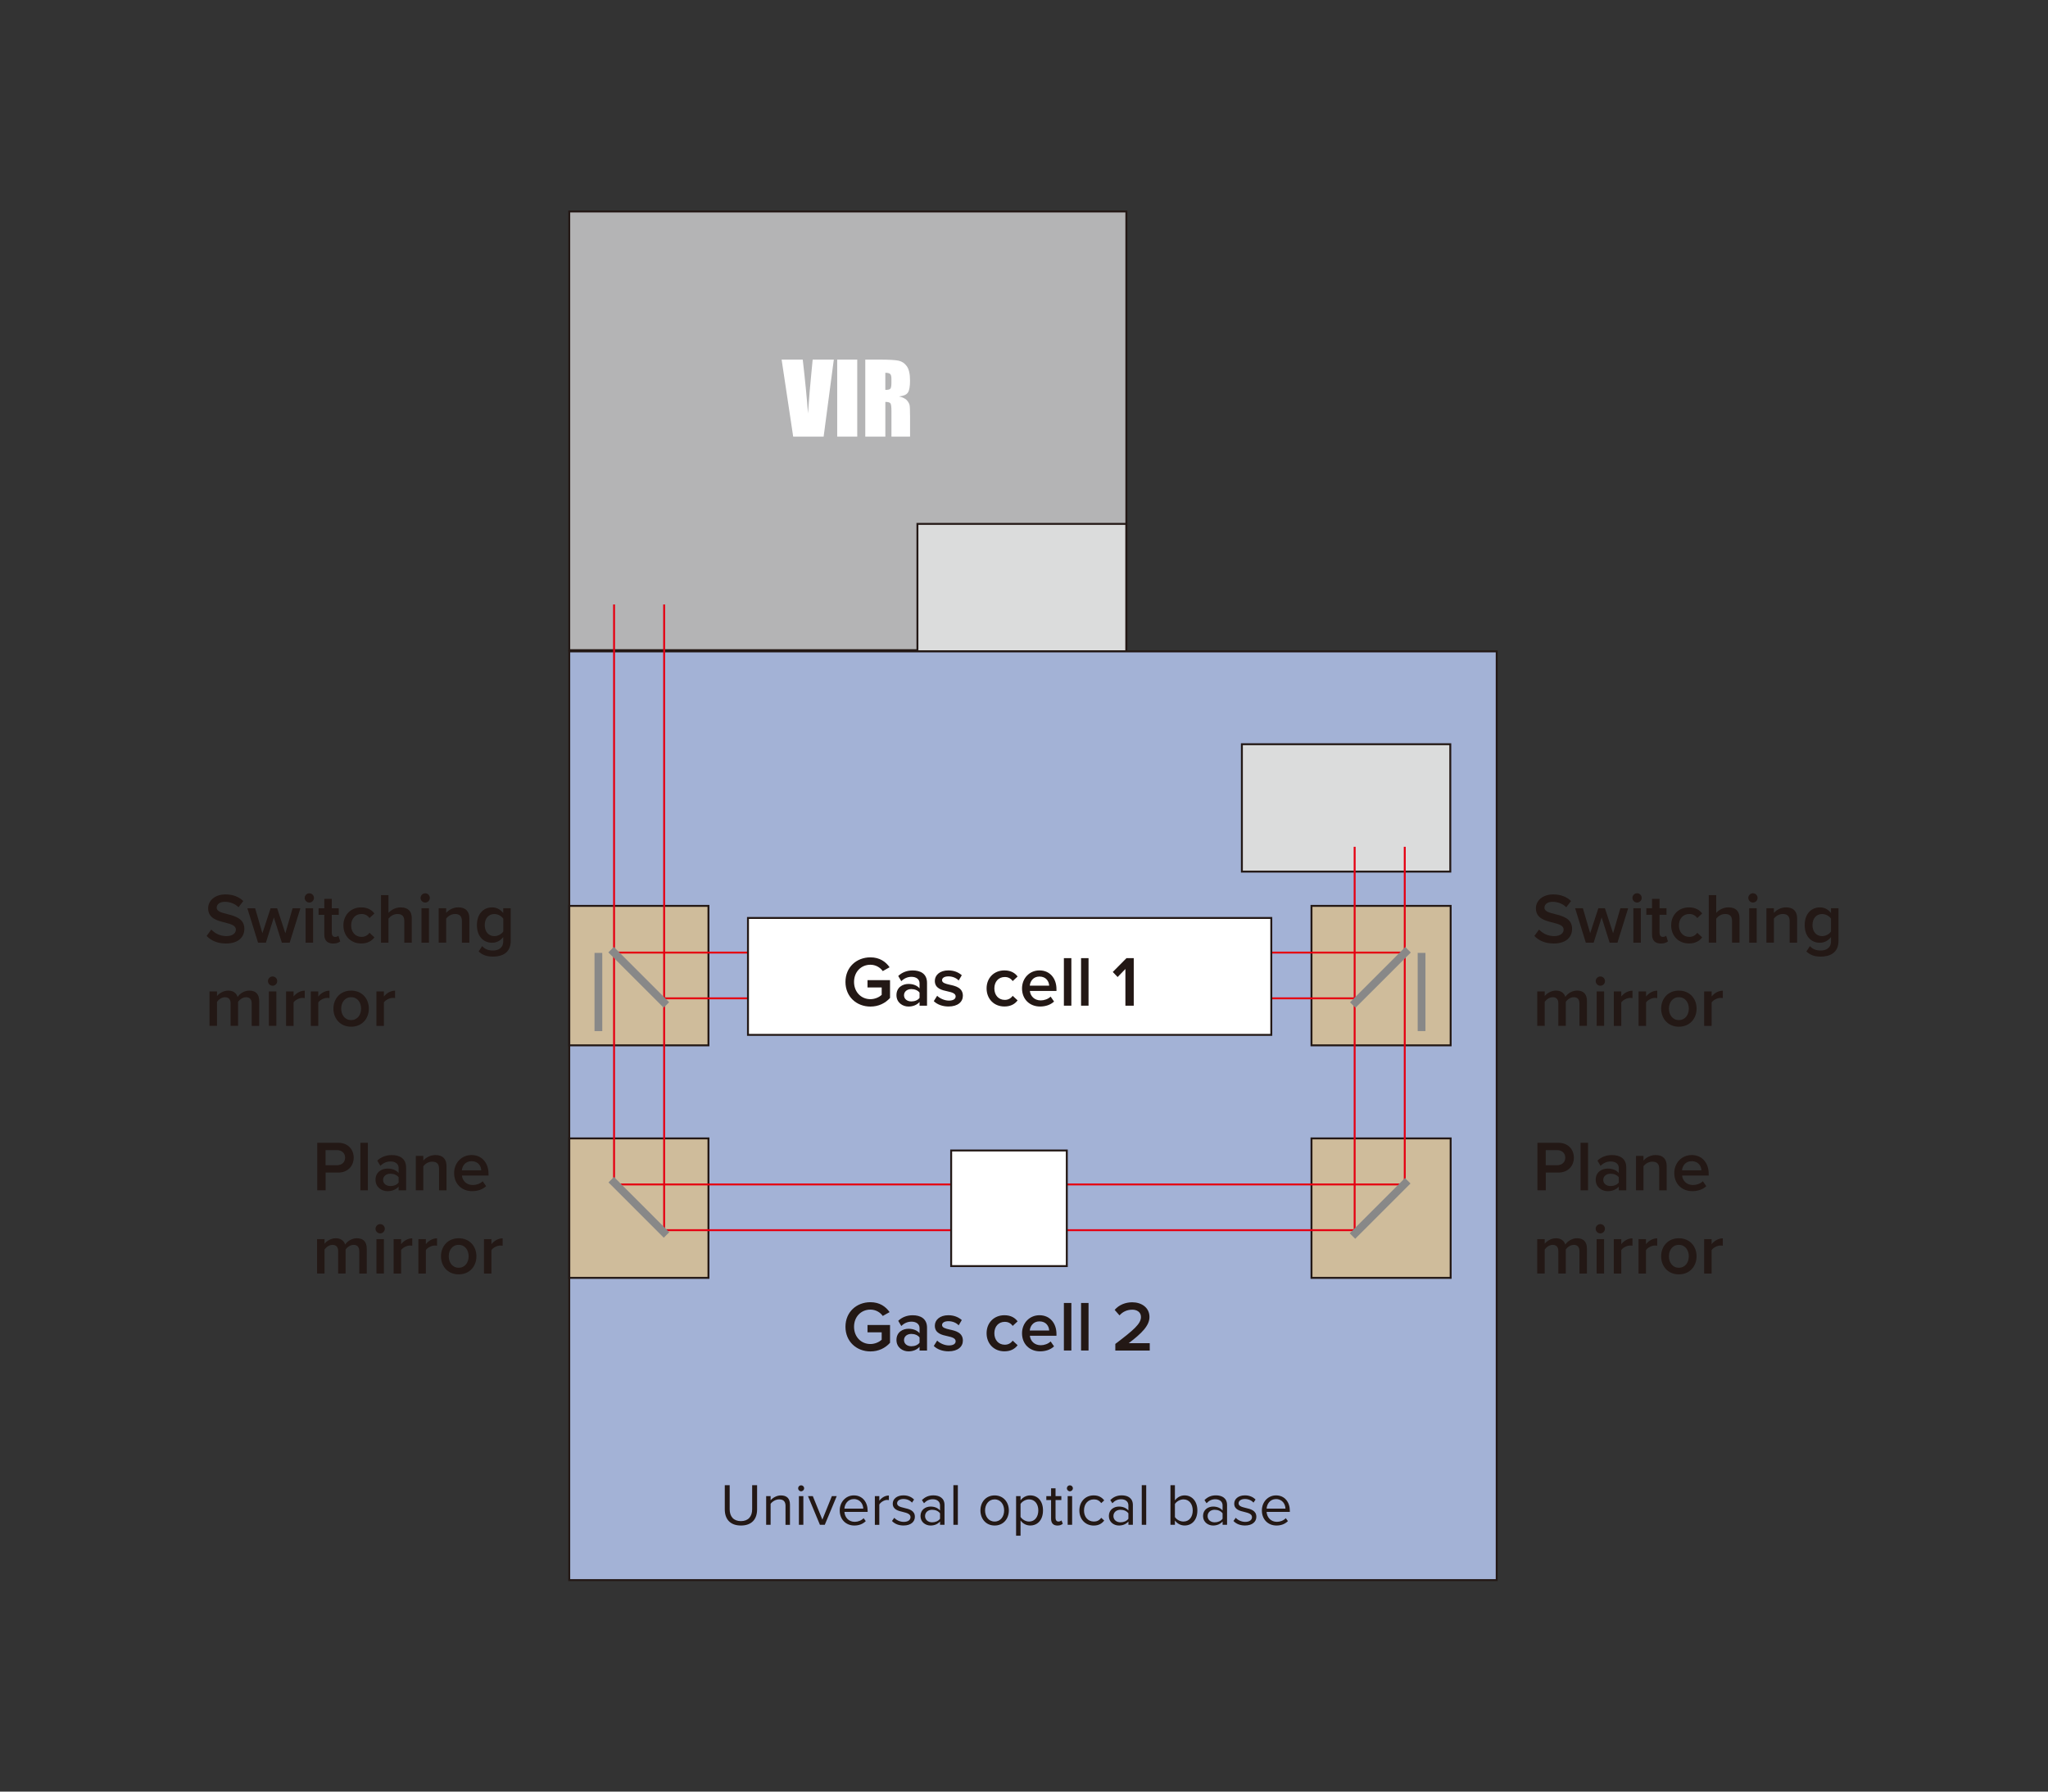 <?xml version="1.0" encoding="utf-8"?>
<!-- Generator: Adobe Illustrator 23.0.1, SVG Export Plug-In . SVG Version: 6.00 Build 0)  -->
<svg version="1.1" id="レイヤー_1" xmlns="http://www.w3.org/2000/svg" xmlns:xlink="http://www.w3.org/1999/xlink" x="0px"
	 y="0px" viewBox="0 0 800 700" style="enable-background:new 0 0 800 700;" xml:space="preserve">
<rect x="0" y="0" width="800" height="700" fill="#333333" stroke="none"/>
<style type="text/css">
	.st0{display:none;fill:url(#SVGID_1_);}
	.st1{fill:#B4B4B5;}
	.st2{fill:none;stroke:#231815;stroke-width:0.75;}
	.st3{fill:#DBDCDC;}
	.st4{fill:#A3B2D6;}
	.st5{fill:#CFBC9B;}
	.st6{fill:none;stroke:#E50012;stroke-width:0.75;}
	.st7{fill:#FFFFFF;}
	.st8{fill:#888888;}
	.st9{fill:none;stroke:#888888;stroke-width:0.75;}
	.st10{fill:#231815;}
</style>
<linearGradient id="SVGID_1_" gradientUnits="userSpaceOnUse" x1="254.609" y1="-91.406" x2="735.529" y2="741.571">
	<stop  offset="0.609" style="stop-color:#FFFFFF;stop-opacity:0"/>
	<stop  offset="0.746" style="stop-color:#FFFFFF"/>
</linearGradient>
<rect x="26.33" y="16.64" class="st0" width="894" height="541.58"/>
<g>
	<rect x="222.36" y="82.63" class="st1" width="217.62" height="171.4"/>
	<rect x="222.36" y="82.63" class="st2" width="217.62" height="171.4"/>
	<rect x="358.37" y="204.69" class="st3" width="81.58" height="49.77"/>
	<rect x="358.37" y="204.69" class="st2" width="81.58" height="49.77"/>
	<rect x="222.36" y="254.51" class="st4" width="362.29" height="362.86"/>
	<rect x="222.36" y="254.51" class="st2" width="362.29" height="362.86"/>
	<rect x="485.11" y="290.78" class="st3" width="81.41" height="49.77"/>
	<rect x="485.11" y="290.78" class="st2" width="81.41" height="49.77"/>
	<rect x="512.3" y="444.79" class="st5" width="54.36" height="54.49"/>
	<rect x="512.3" y="444.79" class="st2" width="54.36" height="54.49"/>
	<rect x="222.38" y="444.79" class="st5" width="54.36" height="54.49"/>
	<rect x="222.38" y="444.79" class="st2" width="54.36" height="54.49"/>
	<rect x="512.3" y="353.94" class="st5" width="54.36" height="54.49"/>
	<rect x="512.3" y="353.94" class="st2" width="54.36" height="54.49"/>
	<rect x="222.38" y="353.94" class="st5" width="54.36" height="54.49"/>
	<rect x="222.38" y="353.94" class="st2" width="54.36" height="54.49"/>
	<line class="st6" x1="239.87" y1="462.27" x2="239.87" y2="236.17"/>
	<line class="st6" x1="259.43" y1="236.17" x2="259.43" y2="480.77"/>
	<line class="st6" x1="529.16" y1="480.77" x2="529.16" y2="330.85"/>
	<line class="st6" x1="548.73" y1="330.85" x2="548.73" y2="462.53"/>
	<line class="st6" x1="548.66" y1="462.78" x2="240.37" y2="462.78"/>
	<line class="st6" x1="259.14" y1="480.65" x2="529.27" y2="480.65"/>
	<line class="st6" x1="548.66" y1="372.19" x2="240.37" y2="372.19"/>
	<line class="st6" x1="259.14" y1="390.06" x2="529.27" y2="390.06"/>
	<rect x="292.18" y="358.66" class="st7" width="204.42" height="45.68"/>
	<rect x="292.18" y="358.66" class="st2" width="204.42" height="45.68"/>
	<rect x="371.55" y="449.51" class="st7" width="45.17" height="45.17"/>
	<rect x="371.55" y="449.51" class="st2" width="45.17" height="45.17"/>
	<rect x="554.16" y="372.68" class="st8" width="2.28" height="29.8"/>
	<rect x="554.16" y="372.68" class="st9" width="2.28" height="29.8"/>
	<rect x="232.61" y="372.69" class="st8" width="2.28" height="29.8"/>
	<rect x="232.61" y="372.69" class="st9" width="2.28" height="29.8"/>
	
		<rect x="524.32" y="471.09" transform="matrix(0.707 -0.707 0.707 0.707 -175.989 519.495)" class="st8" width="29.8" height="2.28"/>
	
		<rect x="524.32" y="471.09" transform="matrix(0.707 -0.707 0.707 0.707 -175.989 519.495)" class="st9" width="29.8" height="2.28"/>
	<polygon class="st8" points="527.88,391.61 548.95,370.54 550.56,372.16 529.49,393.22 	"/>
	<polygon class="st9" points="527.88,391.61 548.95,370.54 550.56,372.16 529.49,393.22 	"/>
	
		<rect x="248.43" y="366.99" transform="matrix(0.707 -0.707 0.707 0.707 -196.933 288.296)" class="st8" width="2.28" height="29.8"/>
	
		<rect x="248.43" y="366.99" transform="matrix(0.707 -0.707 0.707 0.707 -196.933 288.296)" class="st9" width="2.28" height="29.8"/>
	<polygon class="st8" points="259.29,483.06 238.23,461.99 239.83,460.37 260.9,481.45 	"/>
	<polygon class="st9" points="259.29,483.06 238.23,461.99 239.83,460.37 260.9,481.45 	"/>
	<g>
		<path class="st10" d="M82.53,363.19c1.28,1.36,3.29,2.56,5.88,2.56c2.67,0,3.73-1.31,3.73-2.53c0-1.67-1.98-2.17-4.23-2.76
			c-3.04-0.75-6.6-1.64-6.6-5.57c0-3.06,2.7-5.43,6.77-5.43c2.9,0,5.24,0.92,6.96,2.59l-1.87,2.42c-1.45-1.45-3.42-2.12-5.37-2.12
			c-1.92,0-3.15,0.92-3.15,2.31c0,1.45,1.89,1.92,4.09,2.48c3.06,0.78,6.71,1.73,6.71,5.76c0,3.09-2.17,5.74-7.18,5.74
			c-3.42,0-5.9-1.2-7.55-2.95L82.53,363.19z"/>
		<path class="st10" d="M106.98,358.46l-3.12,9.86h-3.06l-4.18-13.45h3.04l2.84,9.77l3.2-9.77h2.56l3.2,9.77l2.84-9.77h3.04
			l-4.18,13.45h-3.06L106.98,358.46z"/>
		<path class="st10" d="M119.02,350.83c0-1,0.83-1.81,1.81-1.81c1,0,1.81,0.81,1.81,1.81s-0.81,1.81-1.81,1.81
			C119.85,352.64,119.02,351.83,119.02,350.83z M119.38,354.86h2.92v13.45h-2.92V354.86z"/>
		<path class="st10" d="M126.68,365.2v-7.77h-2.23v-2.56h2.23v-3.68h2.92v3.68h2.73v2.56h-2.73v7.05c0,0.92,0.45,1.59,1.28,1.59
			c0.56,0,1.09-0.22,1.31-0.47l0.7,2.2c-0.53,0.5-1.39,0.86-2.76,0.86C127.87,368.65,126.68,367.42,126.68,365.2z"/>
		<path class="st10" d="M141.1,354.53c2.62,0,4.21,1.11,5.15,2.39l-1.92,1.78c-0.75-1.06-1.78-1.59-3.09-1.59
			c-2.45,0-4.07,1.84-4.07,4.46s1.62,4.48,4.07,4.48c1.31,0,2.34-0.56,3.09-1.59l1.92,1.78c-0.95,1.28-2.53,2.39-5.15,2.39
			c-4.09,0-6.96-2.98-6.96-7.07C134.14,357.51,137.01,354.53,141.1,354.53z"/>
		<path class="st10" d="M157.93,359.85c0-2.09-1.09-2.73-2.73-2.73c-1.48,0-2.76,0.89-3.45,1.81v9.38h-2.92v-18.57h2.92v6.96
			c0.89-1.06,2.65-2.17,4.76-2.17c2.9,0,4.34,1.5,4.34,4.26v9.52h-2.92V359.85z"/>
		<path class="st10" d="M164.28,350.83c0-1,0.84-1.81,1.81-1.81c1,0,1.81,0.81,1.81,1.81s-0.81,1.81-1.81,1.81
			C165.12,352.64,164.28,351.83,164.28,350.83z M164.64,354.86h2.92v13.45h-2.92V354.86z"/>
		<path class="st10" d="M180.43,359.9c0-2.09-1.06-2.79-2.7-2.79c-1.5,0-2.78,0.89-3.45,1.81v9.38h-2.92v-13.45h2.92v1.84
			c0.89-1.06,2.62-2.17,4.73-2.17c2.9,0,4.34,1.56,4.34,4.32v9.47h-2.92V359.9z"/>
		<path class="st10" d="M188.34,369.65c1.09,1.25,2.48,1.73,4.26,1.73c1.92,0,3.98-0.89,3.98-3.65v-1.61
			c-1.03,1.34-2.56,2.23-4.32,2.23c-3.42,0-5.96-2.48-5.96-6.91c0-4.34,2.51-6.91,5.96-6.91c1.7,0,3.23,0.78,4.32,2.2v-1.87h2.92
			v12.75c0,4.85-3.59,6.15-6.91,6.15c-2.28,0-3.98-0.5-5.63-2L188.34,369.65z M196.59,358.93c-0.64-1-2.09-1.81-3.45-1.81
			c-2.31,0-3.79,1.73-3.79,4.32s1.48,4.32,3.79,4.32c1.36,0,2.81-0.81,3.45-1.81V358.93z"/>
	</g>
	<g>
		<path class="st10" d="M98.32,392.05c0-1.45-0.64-2.42-2.2-2.42c-1.31,0-2.53,0.92-3.12,1.78v9.41h-2.92v-8.77
			c0-1.45-0.64-2.42-2.23-2.42c-1.28,0-2.48,0.92-3.09,1.81v9.38h-2.92v-13.45h2.92v1.84c0.56-0.84,2.34-2.17,4.37-2.17
			c2.01,0,3.23,1,3.68,2.48c0.78-1.23,2.56-2.48,4.57-2.48c2.48,0,3.87,1.34,3.87,4.07v9.72h-2.92V392.05z"/>
		<path class="st10" d="M104.67,383.33c0-1,0.83-1.81,1.81-1.81c1,0,1.81,0.81,1.81,1.81s-0.81,1.81-1.81,1.81
			C105.51,385.14,104.67,384.33,104.67,383.33z M105.03,387.37h2.92v13.45h-2.92V387.37z"/>
		<path class="st10" d="M111.75,387.37h2.92v1.98c1-1.28,2.62-2.28,4.37-2.28v2.9c-0.25-0.06-0.56-0.08-0.92-0.08
			c-1.22,0-2.87,0.84-3.45,1.78v9.16h-2.92V387.37z"/>
		<path class="st10" d="M121.41,387.37h2.92v1.98c1-1.28,2.62-2.28,4.37-2.28v2.9c-0.25-0.06-0.56-0.08-0.92-0.08
			c-1.22,0-2.87,0.84-3.45,1.78v9.16h-2.92V387.37z"/>
		<path class="st10" d="M130.24,394.08c0-3.84,2.65-7.04,6.91-7.04c4.32,0,6.93,3.2,6.93,7.04c0,3.87-2.62,7.07-6.93,7.07
			C132.89,401.15,130.24,397.95,130.24,394.08z M141.05,394.08c0-2.37-1.39-4.46-3.9-4.46c-2.48,0-3.87,2.09-3.87,4.46
			c0,2.4,1.39,4.48,3.87,4.48C139.65,398.56,141.05,396.47,141.05,394.08z"/>
		<path class="st10" d="M147.04,387.37h2.92v1.98c1-1.28,2.62-2.28,4.37-2.28v2.9c-0.25-0.06-0.56-0.08-0.92-0.08
			c-1.22,0-2.87,0.84-3.45,1.78v9.16h-2.92V387.37z"/>
	</g>
	<g>
		<path class="st10" d="M340.01,374.05c3.62,0,5.99,1.73,7.49,3.87l-2.67,1.5c-0.97-1.39-2.73-2.48-4.82-2.48
			c-3.68,0-6.4,2.81-6.4,6.71c0,3.9,2.73,6.74,6.4,6.74c1.89,0,3.56-0.89,4.4-1.67v-2.9h-5.54v-2.87h8.8v6.96
			c-1.84,2.03-4.43,3.37-7.66,3.37c-5.37,0-9.75-3.81-9.75-9.63C330.26,377.84,334.63,374.05,340.01,374.05z"/>
		<path class="st10" d="M359.2,391.49c-1,1.14-2.56,1.78-4.34,1.78c-2.2,0-4.68-1.48-4.68-4.46c0-3.09,2.48-4.37,4.68-4.37
			c1.81,0,3.37,0.58,4.34,1.73v-2c0-1.56-1.28-2.51-3.15-2.51c-1.5,0-2.81,0.56-3.98,1.7l-1.2-2.03c1.56-1.48,3.51-2.17,5.65-2.17
			c2.98,0,5.6,1.25,5.6,4.87v8.91h-2.92V391.49z M359.2,387.84c-0.67-0.92-1.92-1.39-3.2-1.39c-1.64,0-2.87,0.95-2.87,2.42
			c0,1.45,1.23,2.4,2.87,2.4c1.28,0,2.53-0.47,3.2-1.39V387.84z"/>
		<path class="st10" d="M366.08,389.06c0.95,0.97,2.81,1.89,4.57,1.89c1.75,0,2.65-0.64,2.65-1.64c0-1.17-1.42-1.59-3.06-1.95
			c-2.31-0.5-5.07-1.11-5.07-4.12c0-2.2,1.89-4.09,5.29-4.09c2.28,0,4.01,0.81,5.24,1.89l-1.22,2.06c-0.81-0.92-2.31-1.62-3.98-1.62
			c-1.53,0-2.51,0.56-2.51,1.5c0,1.03,1.34,1.39,2.92,1.75c2.34,0.5,5.21,1.17,5.21,4.34c0,2.37-1.98,4.18-5.6,4.18
			c-2.28,0-4.37-0.72-5.76-2.09L366.08,389.06z"/>
		<path class="st10" d="M392.35,379.15c2.62,0,4.21,1.11,5.15,2.39l-1.92,1.78c-0.75-1.06-1.78-1.59-3.09-1.59
			c-2.45,0-4.07,1.84-4.07,4.46s1.62,4.48,4.07,4.48c1.31,0,2.34-0.56,3.09-1.59l1.92,1.78c-0.95,1.28-2.53,2.39-5.15,2.39
			c-4.09,0-6.96-2.98-6.96-7.07C385.38,382.13,388.25,379.15,392.35,379.15z"/>
		<path class="st10" d="M406.05,379.15c4.04,0,6.63,3.09,6.63,7.32v0.7h-10.39c0.22,2.03,1.75,3.7,4.29,3.7
			c1.31,0,2.87-0.53,3.82-1.48l1.34,1.92c-1.34,1.28-3.31,1.95-5.46,1.95c-4.04,0-7.05-2.81-7.05-7.07
			C399.23,382.3,402.07,379.15,406.05,379.15z M402.26,385.11h7.57c-0.06-1.59-1.14-3.56-3.79-3.56
			C403.54,381.55,402.4,383.47,402.26,385.11z"/>
		<path class="st10" d="M415.58,374.36h2.92v18.57h-2.92V374.36z"/>
		<path class="st10" d="M422.29,374.36h2.92v18.57h-2.92V374.36z"/>
		<path class="st10" d="M439.61,378.59l-3.04,3.15l-1.89-1.98l5.35-5.4h2.84v18.57h-3.26V378.59z"/>
	</g>
	<g>
		<path class="st10" d="M340.01,508.79c3.62,0,5.99,1.73,7.49,3.87l-2.67,1.5c-0.97-1.39-2.73-2.48-4.82-2.48
			c-3.68,0-6.4,2.81-6.4,6.71c0,3.9,2.73,6.74,6.4,6.74c1.89,0,3.56-0.89,4.4-1.67v-2.9h-5.54v-2.87h8.8v6.96
			c-1.84,2.03-4.43,3.37-7.66,3.37c-5.37,0-9.75-3.81-9.75-9.63C330.26,512.57,334.63,508.79,340.01,508.79z"/>
		<path class="st10" d="M359.2,526.22c-1,1.14-2.56,1.78-4.34,1.78c-2.2,0-4.68-1.48-4.68-4.46c0-3.09,2.48-4.37,4.68-4.37
			c1.81,0,3.37,0.58,4.34,1.73v-2c0-1.56-1.28-2.51-3.15-2.51c-1.5,0-2.81,0.56-3.98,1.7l-1.2-2.03c1.56-1.48,3.51-2.17,5.65-2.17
			c2.98,0,5.6,1.25,5.6,4.87v8.91h-2.92V526.22z M359.2,522.57c-0.67-0.92-1.92-1.39-3.2-1.39c-1.64,0-2.87,0.95-2.87,2.42
			c0,1.45,1.23,2.4,2.87,2.4c1.28,0,2.53-0.47,3.2-1.39V522.57z"/>
		<path class="st10" d="M366.08,523.79c0.95,0.97,2.81,1.89,4.57,1.89c1.75,0,2.65-0.64,2.65-1.64c0-1.17-1.42-1.59-3.06-1.95
			c-2.31-0.5-5.07-1.11-5.07-4.12c0-2.2,1.89-4.09,5.29-4.09c2.28,0,4.01,0.81,5.24,1.89l-1.22,2.06c-0.81-0.92-2.31-1.62-3.98-1.62
			c-1.53,0-2.51,0.56-2.51,1.5c0,1.03,1.34,1.39,2.92,1.75c2.34,0.5,5.21,1.17,5.21,4.34c0,2.37-1.98,4.18-5.6,4.18
			c-2.28,0-4.37-0.72-5.76-2.09L366.08,523.79z"/>
		<path class="st10" d="M392.35,513.88c2.62,0,4.21,1.11,5.15,2.39l-1.92,1.78c-0.75-1.06-1.78-1.59-3.09-1.59
			c-2.45,0-4.07,1.84-4.07,4.46s1.62,4.48,4.07,4.48c1.31,0,2.34-0.56,3.09-1.59l1.92,1.78c-0.95,1.28-2.53,2.39-5.15,2.39
			c-4.09,0-6.96-2.98-6.96-7.07C385.38,516.86,388.25,513.88,392.35,513.88z"/>
		<path class="st10" d="M406.05,513.88c4.04,0,6.63,3.09,6.63,7.32v0.7h-10.39c0.22,2.03,1.75,3.7,4.29,3.7
			c1.31,0,2.87-0.53,3.82-1.48l1.34,1.92c-1.34,1.28-3.31,1.95-5.46,1.95c-4.04,0-7.05-2.81-7.05-7.07
			C399.23,517.03,402.07,513.88,406.05,513.88z M402.26,519.84h7.57c-0.06-1.59-1.14-3.56-3.79-3.56
			C403.54,516.28,402.4,518.2,402.26,519.84z"/>
		<path class="st10" d="M415.58,509.09h2.92v18.57h-2.92V509.09z"/>
		<path class="st10" d="M422.29,509.09h2.92v18.57h-2.92V509.09z"/>
		<path class="st10" d="M435.66,525.1c7.21-5.46,10.03-7.88,10.03-10.55c0-1.95-1.67-2.84-3.37-2.84c-2.17,0-3.84,0.89-5.01,2.23
			l-1.89-2.14c1.64-1.98,4.26-2.98,6.85-2.98c3.59,0,6.74,2.03,6.74,5.74c0,3.43-3.15,6.49-8.13,10.25h8.24v2.87h-13.45V525.1z"/>
	</g>
	<g>
		<path class="st10" d="M283.1,580.28h1.93v9.42c0,2.83,1.53,4.62,4.39,4.62s4.39-1.79,4.39-4.62v-9.42h1.93v9.45
			c0,3.85-2.11,6.31-6.31,6.31c-4.2,0-6.31-2.48-6.31-6.29V580.28z"/>
		<path class="st10" d="M306.85,588.43c0-1.97-1-2.6-2.51-2.6c-1.37,0-2.67,0.84-3.32,1.74v8.19h-1.74v-11.21h1.74v1.63
			c0.79-0.93,2.32-1.9,3.99-1.9c2.34,0,3.57,1.18,3.57,3.62v7.87h-1.74V588.43z"/>
		<path class="st10" d="M311.77,581.49c0-0.65,0.53-1.16,1.16-1.16c0.65,0,1.18,0.51,1.18,1.16c0,0.65-0.53,1.18-1.18,1.18
			C312.3,582.67,311.77,582.14,311.77,581.49z M312.07,584.55h1.74v11.21h-1.74V584.55z"/>
		<path class="st10" d="M315.62,584.55h1.88l3.74,9.19l3.71-9.19h1.9l-4.67,11.21h-1.9L315.62,584.55z"/>
		<path class="st10" d="M333.54,584.27c3.39,0,5.38,2.65,5.38,6.01v0.44h-9.07c0.14,2.11,1.62,3.88,4.04,3.88
			c1.28,0,2.58-0.51,3.46-1.42l0.84,1.14c-1.11,1.11-2.62,1.72-4.46,1.72c-3.32,0-5.71-2.39-5.71-5.89
			C328.02,586.9,330.34,584.27,333.54,584.27z M329.85,589.45h7.36c-0.02-1.67-1.14-3.74-3.69-3.74
			C331.13,585.71,329.94,587.73,329.85,589.45z"/>
		<path class="st10" d="M341.74,584.55h1.74v1.81c0.9-1.18,2.2-2.04,3.74-2.04v1.79c-0.21-0.05-0.42-0.07-0.7-0.07
			c-1.07,0-2.53,0.88-3.04,1.79v7.94h-1.74V584.55z"/>
		<path class="st10" d="M349.33,593.02c0.74,0.86,2.16,1.6,3.69,1.6c1.72,0,2.65-0.77,2.65-1.86c0-1.23-1.37-1.62-2.88-2
			c-1.9-0.44-4.06-0.95-4.06-3.27c0-1.74,1.51-3.23,4.18-3.23c1.9,0,3.25,0.72,4.15,1.63l-0.81,1.21c-0.67-0.81-1.9-1.42-3.34-1.42
			c-1.53,0-2.48,0.7-2.48,1.69c0,1.09,1.28,1.44,2.74,1.79c1.95,0.44,4.2,1,4.2,3.48c0,1.88-1.51,3.39-4.41,3.39
			c-1.83,0-3.39-0.56-4.53-1.76L349.33,593.02z"/>
		<path class="st10" d="M367.2,594.49c-0.93,1.02-2.2,1.55-3.71,1.55c-1.9,0-3.92-1.28-3.92-3.71c0-2.51,2.02-3.69,3.92-3.69
			c1.53,0,2.81,0.49,3.71,1.53v-2.02c0-1.51-1.21-2.37-2.83-2.37c-1.35,0-2.44,0.49-3.43,1.55l-0.81-1.21
			c1.21-1.25,2.65-1.86,4.48-1.86c2.37,0,4.34,1.07,4.34,3.78v7.71h-1.74V594.49z M367.2,591.28c-0.67-0.93-1.86-1.39-3.09-1.39
			c-1.63,0-2.76,1.02-2.76,2.46c0,1.42,1.14,2.44,2.76,2.44c1.23,0,2.41-0.46,3.09-1.39V591.28z"/>
		<path class="st10" d="M372.42,580.28h1.74v15.48h-1.74V580.28z"/>
		<path class="st10" d="M382.98,590.15c0-3.25,2.14-5.87,5.55-5.87c3.41,0,5.55,2.62,5.55,5.87s-2.13,5.89-5.55,5.89
			C385.12,596.04,382.98,593.39,382.98,590.15z M392.24,590.15c0-2.27-1.32-4.32-3.71-4.32s-3.74,2.04-3.74,4.32
			c0,2.3,1.35,4.34,3.74,4.34S392.24,592.44,392.24,590.15z"/>
		<path class="st10" d="M396.91,600.03v-15.48h1.74v1.67c0.81-1.14,2.2-1.95,3.78-1.95c2.95,0,4.99,2.23,4.99,5.87
			c0,3.62-2.04,5.89-4.99,5.89c-1.53,0-2.88-0.72-3.78-1.97v5.96H396.91z M401.99,585.83c-1.37,0-2.74,0.81-3.34,1.79v5.06
			c0.6,0.97,1.97,1.81,3.34,1.81c2.25,0,3.6-1.86,3.6-4.34S404.24,585.83,401.99,585.83z"/>
		<path class="st10" d="M410.58,593.42v-7.33h-1.86v-1.53h1.86v-3.06h1.74v3.06h2.27v1.53h-2.27v6.96c0,0.84,0.37,1.44,1.14,1.44
			c0.49,0,0.95-0.21,1.18-0.46l0.51,1.3c-0.44,0.42-1.07,0.72-2.09,0.72C411.42,596.04,410.58,595.09,410.58,593.42z"/>
		<path class="st10" d="M416.75,581.49c0-0.65,0.53-1.16,1.16-1.16c0.65,0,1.18,0.51,1.18,1.16c0,0.65-0.53,1.18-1.18,1.18
			C417.29,582.67,416.75,582.14,416.75,581.49z M417.06,584.55h1.74v11.21h-1.74V584.55z"/>
		<path class="st10" d="M427.22,584.27c2.04,0,3.25,0.84,4.11,1.95l-1.16,1.07c-0.74-1.02-1.69-1.46-2.85-1.46
			c-2.39,0-3.88,1.83-3.88,4.32s1.49,4.34,3.88,4.34c1.16,0,2.11-0.46,2.85-1.46l1.16,1.07c-0.86,1.11-2.07,1.95-4.11,1.95
			c-3.34,0-5.59-2.55-5.59-5.89C421.63,586.83,423.88,584.27,427.22,584.27z"/>
		<path class="st10" d="M440.78,594.49c-0.93,1.02-2.2,1.55-3.71,1.55c-1.9,0-3.92-1.28-3.92-3.71c0-2.51,2.02-3.69,3.92-3.69
			c1.53,0,2.81,0.49,3.71,1.53v-2.02c0-1.51-1.21-2.37-2.83-2.37c-1.35,0-2.44,0.49-3.43,1.55l-0.81-1.21
			c1.21-1.25,2.65-1.86,4.48-1.86c2.37,0,4.34,1.07,4.34,3.78v7.71h-1.74V594.49z M440.78,591.28c-0.67-0.93-1.86-1.39-3.09-1.39
			c-1.63,0-2.76,1.02-2.76,2.46c0,1.42,1.14,2.44,2.76,2.44c1.23,0,2.41-0.46,3.09-1.39V591.28z"/>
		<path class="st10" d="M446,580.28h1.74v15.48H446V580.28z"/>
		<path class="st10" d="M457.21,580.28h1.74v5.96c0.9-1.23,2.25-1.97,3.78-1.97c2.92,0,4.99,2.32,4.99,5.89
			c0,3.64-2.07,5.87-4.99,5.87c-1.58,0-2.95-0.81-3.78-1.95v1.67h-1.74V580.28z M462.29,594.49c2.27,0,3.62-1.83,3.62-4.32
			c0-2.48-1.35-4.34-3.62-4.34c-1.37,0-2.74,0.84-3.34,1.81v5.08C459.56,593.7,460.92,594.49,462.29,594.49z"/>
		<path class="st10" d="M477.57,594.49c-0.93,1.02-2.2,1.55-3.71,1.55c-1.9,0-3.92-1.28-3.92-3.71c0-2.51,2.02-3.69,3.92-3.69
			c1.53,0,2.81,0.49,3.71,1.53v-2.02c0-1.51-1.21-2.37-2.83-2.37c-1.35,0-2.44,0.49-3.43,1.55l-0.81-1.21
			c1.21-1.25,2.65-1.86,4.48-1.86c2.37,0,4.34,1.07,4.34,3.78v7.71h-1.74V594.49z M477.57,591.28c-0.67-0.93-1.86-1.39-3.09-1.39
			c-1.63,0-2.76,1.02-2.76,2.46c0,1.42,1.14,2.44,2.76,2.44c1.23,0,2.41-0.46,3.09-1.39V591.28z"/>
		<path class="st10" d="M482.72,593.02c0.74,0.86,2.16,1.6,3.69,1.6c1.72,0,2.65-0.77,2.65-1.86c0-1.23-1.37-1.62-2.88-2
			c-1.9-0.44-4.06-0.95-4.06-3.27c0-1.74,1.51-3.23,4.18-3.23c1.9,0,3.25,0.72,4.15,1.63l-0.81,1.21c-0.67-0.81-1.9-1.42-3.34-1.42
			c-1.53,0-2.48,0.7-2.48,1.69c0,1.09,1.28,1.44,2.74,1.79c1.95,0.44,4.2,1,4.2,3.48c0,1.88-1.51,3.39-4.41,3.39
			c-1.83,0-3.39-0.56-4.53-1.76L482.72,593.02z"/>
		<path class="st10" d="M498.46,584.27c3.39,0,5.38,2.65,5.38,6.01v0.44h-9.08c0.14,2.11,1.63,3.88,4.04,3.88
			c1.28,0,2.58-0.51,3.46-1.42l0.83,1.14c-1.11,1.11-2.62,1.72-4.46,1.72c-3.32,0-5.71-2.39-5.71-5.89
			C492.93,586.9,495.25,584.27,498.46,584.27z M494.77,589.45h7.36c-0.02-1.67-1.14-3.74-3.69-3.74
			C496.04,585.71,494.86,587.73,494.77,589.45z"/>
	</g>
	<g>
		<path class="st10" d="M123.93,446.5h8.16c3.9,0,6.07,2.67,6.07,5.82c0,3.15-2.2,5.82-6.07,5.82h-4.9v6.93h-3.26V446.5z
			 M131.64,449.37h-4.46v5.9h4.46c1.84,0,3.17-1.17,3.17-2.95S133.48,449.37,131.64,449.37z"/>
		<path class="st10" d="M140.78,446.5h2.92v18.57h-2.92V446.5z"/>
		<path class="st10" d="M155.71,463.63c-1,1.14-2.56,1.78-4.34,1.78c-2.2,0-4.68-1.48-4.68-4.46c0-3.09,2.48-4.37,4.68-4.37
			c1.81,0,3.37,0.58,4.34,1.73v-2c0-1.56-1.28-2.51-3.15-2.51c-1.5,0-2.81,0.56-3.98,1.7l-1.2-2.03c1.56-1.48,3.51-2.17,5.65-2.17
			c2.98,0,5.6,1.25,5.6,4.87v8.91h-2.92V463.63z M155.71,459.98c-0.67-0.92-1.92-1.39-3.2-1.39c-1.64,0-2.87,0.95-2.87,2.42
			c0,1.45,1.23,2.4,2.87,2.4c1.28,0,2.53-0.47,3.2-1.39V459.98z"/>
		<path class="st10" d="M171.5,456.67c0-2.09-1.06-2.79-2.7-2.79c-1.5,0-2.78,0.89-3.45,1.81v9.38h-2.92v-13.45h2.92v1.84
			c0.89-1.06,2.62-2.17,4.73-2.17c2.9,0,4.34,1.56,4.34,4.32v9.47h-2.92V456.67z"/>
		<path class="st10" d="M184.2,451.29c4.04,0,6.63,3.09,6.63,7.32v0.7h-10.39c0.22,2.03,1.75,3.7,4.29,3.7
			c1.31,0,2.87-0.53,3.82-1.48l1.34,1.92c-1.34,1.28-3.31,1.95-5.46,1.95c-4.04,0-7.04-2.81-7.04-7.07
			C177.38,454.44,180.22,451.29,184.2,451.29z M180.42,457.25h7.57c-0.06-1.59-1.14-3.56-3.79-3.56
			C181.7,453.69,180.56,455.61,180.42,457.25z"/>
	</g>
	<g>
		<path class="st10" d="M140.33,488.81c0-1.45-0.64-2.42-2.2-2.42c-1.31,0-2.53,0.92-3.12,1.78v9.41h-2.92v-8.77
			c0-1.45-0.64-2.42-2.23-2.42c-1.28,0-2.48,0.92-3.09,1.81v9.38h-2.92v-13.45h2.92v1.84c0.56-0.84,2.34-2.17,4.37-2.17
			c2.01,0,3.23,1,3.68,2.48c0.78-1.23,2.56-2.48,4.57-2.48c2.48,0,3.87,1.34,3.87,4.07v9.72h-2.92V488.81z"/>
		<path class="st10" d="M146.69,480.09c0-1,0.83-1.81,1.81-1.81c1,0,1.81,0.81,1.81,1.81s-0.81,1.81-1.81,1.81
			C147.52,481.9,146.69,481.1,146.69,480.09z M147.05,484.13h2.92v13.45h-2.92V484.13z"/>
		<path class="st10" d="M153.76,484.13h2.92v1.98c1-1.28,2.62-2.28,4.37-2.28v2.9c-0.25-0.06-0.56-0.08-0.92-0.08
			c-1.22,0-2.87,0.84-3.45,1.78v9.16h-2.92V484.13z"/>
		<path class="st10" d="M163.43,484.13h2.92v1.98c1-1.28,2.62-2.28,4.37-2.28v2.9c-0.25-0.06-0.56-0.08-0.92-0.08
			c-1.22,0-2.87,0.84-3.45,1.78v9.16h-2.92V484.13z"/>
		<path class="st10" d="M172.26,490.84c0-3.84,2.65-7.04,6.91-7.04c4.32,0,6.93,3.2,6.93,7.04c0,3.87-2.62,7.07-6.93,7.07
			C174.9,497.92,172.26,494.71,172.26,490.84z M183.06,490.84c0-2.37-1.39-4.46-3.9-4.46c-2.48,0-3.87,2.09-3.87,4.46
			c0,2.4,1.39,4.48,3.87,4.48C181.67,495.33,183.06,493.24,183.06,490.84z"/>
		<path class="st10" d="M189.05,484.13h2.92v1.98c1-1.28,2.62-2.28,4.37-2.28v2.9c-0.25-0.06-0.56-0.08-0.92-0.08
			c-1.22,0-2.87,0.84-3.45,1.78v9.16h-2.92V484.13z"/>
	</g>
	<g>
		<path class="st10" d="M601.18,363.19c1.28,1.36,3.29,2.56,5.88,2.56c2.67,0,3.73-1.31,3.73-2.53c0-1.67-1.98-2.17-4.23-2.76
			c-3.04-0.75-6.6-1.64-6.6-5.57c0-3.06,2.7-5.43,6.77-5.43c2.9,0,5.24,0.92,6.96,2.59l-1.87,2.42c-1.45-1.45-3.42-2.12-5.37-2.12
			c-1.92,0-3.15,0.92-3.15,2.31c0,1.45,1.89,1.92,4.09,2.48c3.06,0.78,6.71,1.73,6.71,5.76c0,3.09-2.17,5.74-7.18,5.74
			c-3.42,0-5.9-1.2-7.55-2.95L601.18,363.19z"/>
		<path class="st10" d="M625.64,358.45l-3.12,9.86h-3.06l-4.18-13.45h3.04l2.84,9.77l3.2-9.77h2.56l3.2,9.77l2.84-9.77h3.04
			l-4.18,13.45h-3.06L625.64,358.45z"/>
		<path class="st10" d="M637.67,350.82c0-1,0.83-1.81,1.81-1.81c1,0,1.81,0.81,1.81,1.81s-0.81,1.81-1.81,1.81
			C638.51,352.63,637.67,351.82,637.67,350.82z M638.03,354.86h2.92v13.45h-2.92V354.86z"/>
		<path class="st10" d="M645.33,365.19v-7.77h-2.23v-2.56h2.23v-3.68h2.92v3.68h2.73v2.56h-2.73v7.05c0,0.92,0.45,1.59,1.28,1.59
			c0.56,0,1.09-0.22,1.31-0.47l0.7,2.2c-0.53,0.5-1.39,0.86-2.76,0.86C646.53,368.64,645.33,367.42,645.33,365.19z"/>
		<path class="st10" d="M659.76,354.53c2.62,0,4.21,1.11,5.15,2.39l-1.92,1.78c-0.75-1.06-1.78-1.59-3.09-1.59
			c-2.45,0-4.07,1.84-4.07,4.46s1.62,4.48,4.07,4.48c1.31,0,2.34-0.56,3.09-1.59l1.92,1.78c-0.95,1.28-2.53,2.39-5.15,2.39
			c-4.09,0-6.96-2.98-6.96-7.07C652.79,357.51,655.66,354.53,659.76,354.53z"/>
		<path class="st10" d="M676.58,359.84c0-2.09-1.09-2.73-2.73-2.73c-1.48,0-2.76,0.89-3.45,1.81v9.38h-2.92v-18.57h2.92v6.96
			c0.89-1.06,2.65-2.17,4.76-2.17c2.9,0,4.34,1.5,4.34,4.26v9.52h-2.92V359.84z"/>
		<path class="st10" d="M682.93,350.82c0-1,0.84-1.81,1.81-1.81c1,0,1.81,0.81,1.81,1.81s-0.81,1.81-1.81,1.81
			C683.77,352.63,682.93,351.82,682.93,350.82z M683.29,354.86h2.92v13.45h-2.92V354.86z"/>
		<path class="st10" d="M699.08,359.9c0-2.09-1.06-2.79-2.7-2.79c-1.5,0-2.78,0.89-3.45,1.81v9.38h-2.92v-13.45h2.92v1.84
			c0.89-1.06,2.62-2.17,4.73-2.17c2.9,0,4.34,1.56,4.34,4.32v9.47h-2.92V359.9z"/>
		<path class="st10" d="M707,369.65c1.09,1.25,2.48,1.73,4.26,1.73c1.92,0,3.98-0.89,3.98-3.65v-1.61
			c-1.03,1.34-2.56,2.23-4.32,2.23c-3.42,0-5.96-2.48-5.96-6.91c0-4.34,2.51-6.91,5.96-6.91c1.7,0,3.23,0.78,4.32,2.2v-1.87h2.92
			v12.75c0,4.85-3.59,6.15-6.91,6.15c-2.28,0-3.98-0.5-5.63-2L707,369.65z M715.24,358.93c-0.64-1-2.09-1.81-3.45-1.81
			c-2.31,0-3.79,1.73-3.79,4.32s1.48,4.32,3.79,4.32c1.36,0,2.81-0.81,3.45-1.81V358.93z"/>
	</g>
	<g>
		<path class="st10" d="M616.97,392.04c0-1.45-0.64-2.42-2.2-2.42c-1.31,0-2.53,0.92-3.12,1.78v9.41h-2.92v-8.77
			c0-1.45-0.64-2.42-2.23-2.42c-1.28,0-2.48,0.92-3.09,1.81v9.38h-2.92v-13.45h2.92v1.84c0.56-0.84,2.34-2.17,4.37-2.17
			c2.01,0,3.23,1,3.68,2.48c0.78-1.23,2.56-2.48,4.57-2.48c2.48,0,3.87,1.34,3.87,4.07v9.72h-2.92V392.04z"/>
		<path class="st10" d="M623.33,383.33c0-1,0.83-1.81,1.81-1.81c1,0,1.81,0.81,1.81,1.81s-0.81,1.81-1.81,1.81
			C624.16,385.14,623.33,384.33,623.33,383.33z M623.69,387.37h2.92v13.45h-2.92V387.37z"/>
		<path class="st10" d="M630.4,387.37h2.92v1.98c1-1.28,2.62-2.28,4.37-2.28v2.9c-0.25-0.06-0.56-0.08-0.92-0.08
			c-1.22,0-2.87,0.84-3.45,1.78v9.16h-2.92V387.37z"/>
		<path class="st10" d="M640.07,387.37h2.92v1.98c1-1.28,2.62-2.28,4.37-2.28v2.9c-0.25-0.06-0.56-0.08-0.92-0.08
			c-1.22,0-2.87,0.84-3.45,1.78v9.16h-2.92V387.37z"/>
		<path class="st10" d="M648.89,394.08c0-3.84,2.65-7.04,6.91-7.04c4.32,0,6.93,3.2,6.93,7.04c0,3.87-2.62,7.07-6.93,7.07
			C651.54,401.15,648.89,397.95,648.89,394.08z M659.7,394.08c0-2.37-1.39-4.46-3.9-4.46c-2.48,0-3.87,2.09-3.87,4.46
			c0,2.4,1.39,4.48,3.87,4.48C658.31,398.56,659.7,396.47,659.7,394.08z"/>
		<path class="st10" d="M665.69,387.37h2.92v1.98c1-1.28,2.62-2.28,4.37-2.28v2.9c-0.25-0.06-0.56-0.08-0.92-0.08
			c-1.22,0-2.87,0.84-3.45,1.78v9.16h-2.92V387.37z"/>
	</g>
	<g>
		<path class="st7" d="M325.71,140.5l-3.98,30.1h-11.89l-4.52-30.1h8.25c0.96,8.29,1.64,15.31,2.05,21.05
			c0.4-5.8,0.83-10.95,1.29-15.45l0.54-5.6H325.71z"/>
		<path class="st7" d="M334.86,140.5v30.1h-7.83v-30.1H334.86z"/>
		<path class="st7" d="M338,140.5h5.54c3.69,0,6.19,0.14,7.5,0.43s2.37,1.01,3.2,2.18s1.24,3.04,1.24,5.61
			c0,2.34-0.29,3.92-0.87,4.72c-0.58,0.81-1.73,1.29-3.44,1.45c1.55,0.38,2.59,0.9,3.12,1.54c0.53,0.64,0.87,1.24,1,1.78
			s0.2,2.02,0.2,4.45v7.94h-7.27v-10c0-1.61-0.13-2.61-0.38-2.99c-0.25-0.38-0.92-0.58-2-0.58v13.57H338V140.5z M345.83,145.65v6.69
			c0.88,0,1.5-0.12,1.85-0.36c0.35-0.24,0.53-1.03,0.53-2.35v-1.65c0-0.95-0.17-1.58-0.51-1.88S346.73,145.65,345.83,145.65z"/>
	</g>
	<g>
		<path class="st10" d="M600.56,446.5h8.16c3.9,0,6.07,2.67,6.07,5.82c0,3.15-2.2,5.82-6.07,5.82h-4.9v6.93h-3.26V446.5z
			 M608.27,449.37h-4.46v5.9h4.46c1.84,0,3.17-1.17,3.17-2.95S610.11,449.37,608.27,449.37z"/>
		<path class="st10" d="M617.41,446.5h2.92v18.57h-2.92V446.5z"/>
		<path class="st10" d="M632.34,463.63c-1,1.14-2.56,1.78-4.34,1.78c-2.2,0-4.68-1.48-4.68-4.46c0-3.09,2.48-4.37,4.68-4.37
			c1.81,0,3.37,0.58,4.34,1.73v-2c0-1.56-1.28-2.51-3.15-2.51c-1.5,0-2.81,0.56-3.98,1.7l-1.2-2.03c1.56-1.48,3.51-2.17,5.65-2.17
			c2.98,0,5.6,1.25,5.6,4.87v8.91h-2.92V463.63z M632.34,459.98c-0.67-0.92-1.92-1.39-3.2-1.39c-1.64,0-2.87,0.95-2.87,2.42
			c0,1.45,1.22,2.4,2.87,2.4c1.28,0,2.53-0.47,3.2-1.39V459.98z"/>
		<path class="st10" d="M648.13,456.67c0-2.09-1.06-2.79-2.7-2.79c-1.5,0-2.79,0.89-3.45,1.81v9.38h-2.92v-13.45h2.92v1.84
			c0.89-1.06,2.62-2.17,4.73-2.17c2.9,0,4.34,1.56,4.34,4.32v9.47h-2.92V456.67z"/>
		<path class="st10" d="M660.83,451.29c4.04,0,6.63,3.09,6.63,7.32v0.7h-10.39c0.22,2.03,1.75,3.7,4.29,3.7
			c1.31,0,2.87-0.53,3.82-1.48l1.34,1.92c-1.34,1.28-3.31,1.95-5.46,1.95c-4.04,0-7.05-2.81-7.05-7.07
			C654.01,454.44,656.85,451.29,660.83,451.29z M657.04,457.25h7.57c-0.06-1.59-1.14-3.56-3.79-3.56
			C658.32,453.69,657.18,455.61,657.04,457.25z"/>
	</g>
	<g>
		<path class="st10" d="M616.96,488.81c0-1.45-0.64-2.42-2.2-2.42c-1.31,0-2.53,0.92-3.12,1.78v9.41h-2.92v-8.77
			c0-1.45-0.64-2.42-2.23-2.42c-1.28,0-2.48,0.92-3.09,1.81v9.38h-2.92v-13.45h2.92v1.84c0.56-0.84,2.34-2.17,4.37-2.17
			c2,0,3.23,1,3.68,2.48c0.78-1.23,2.56-2.48,4.57-2.48c2.48,0,3.87,1.34,3.87,4.07v9.72h-2.92V488.81z"/>
		<path class="st10" d="M623.31,480.09c0-1,0.84-1.81,1.81-1.81c1,0,1.81,0.81,1.81,1.81s-0.81,1.81-1.81,1.81
			C624.15,481.9,623.31,481.1,623.31,480.09z M623.68,484.13h2.92v13.45h-2.92V484.13z"/>
		<path class="st10" d="M630.39,484.13h2.92v1.98c1-1.28,2.62-2.28,4.37-2.28v2.9c-0.25-0.06-0.56-0.08-0.92-0.08
			c-1.23,0-2.87,0.84-3.45,1.78v9.16h-2.92V484.13z"/>
		<path class="st10" d="M640.05,484.13h2.92v1.98c1-1.28,2.62-2.28,4.37-2.28v2.9c-0.25-0.06-0.56-0.08-0.92-0.08
			c-1.23,0-2.87,0.84-3.45,1.78v9.16h-2.92V484.13z"/>
		<path class="st10" d="M648.88,490.84c0-3.84,2.65-7.04,6.91-7.04c4.32,0,6.93,3.2,6.93,7.04c0,3.87-2.62,7.07-6.93,7.07
			C651.53,497.92,648.88,494.71,648.88,490.84z M659.69,490.84c0-2.37-1.39-4.46-3.9-4.46c-2.48,0-3.87,2.09-3.87,4.46
			c0,2.4,1.39,4.48,3.87,4.48C658.29,495.33,659.69,493.24,659.69,490.84z"/>
		<path class="st10" d="M665.68,484.13h2.92v1.98c1-1.28,2.62-2.28,4.37-2.28v2.9c-0.25-0.06-0.56-0.08-0.92-0.08
			c-1.23,0-2.87,0.84-3.45,1.78v9.16h-2.92V484.13z"/>
	</g>
</g>
</svg>
